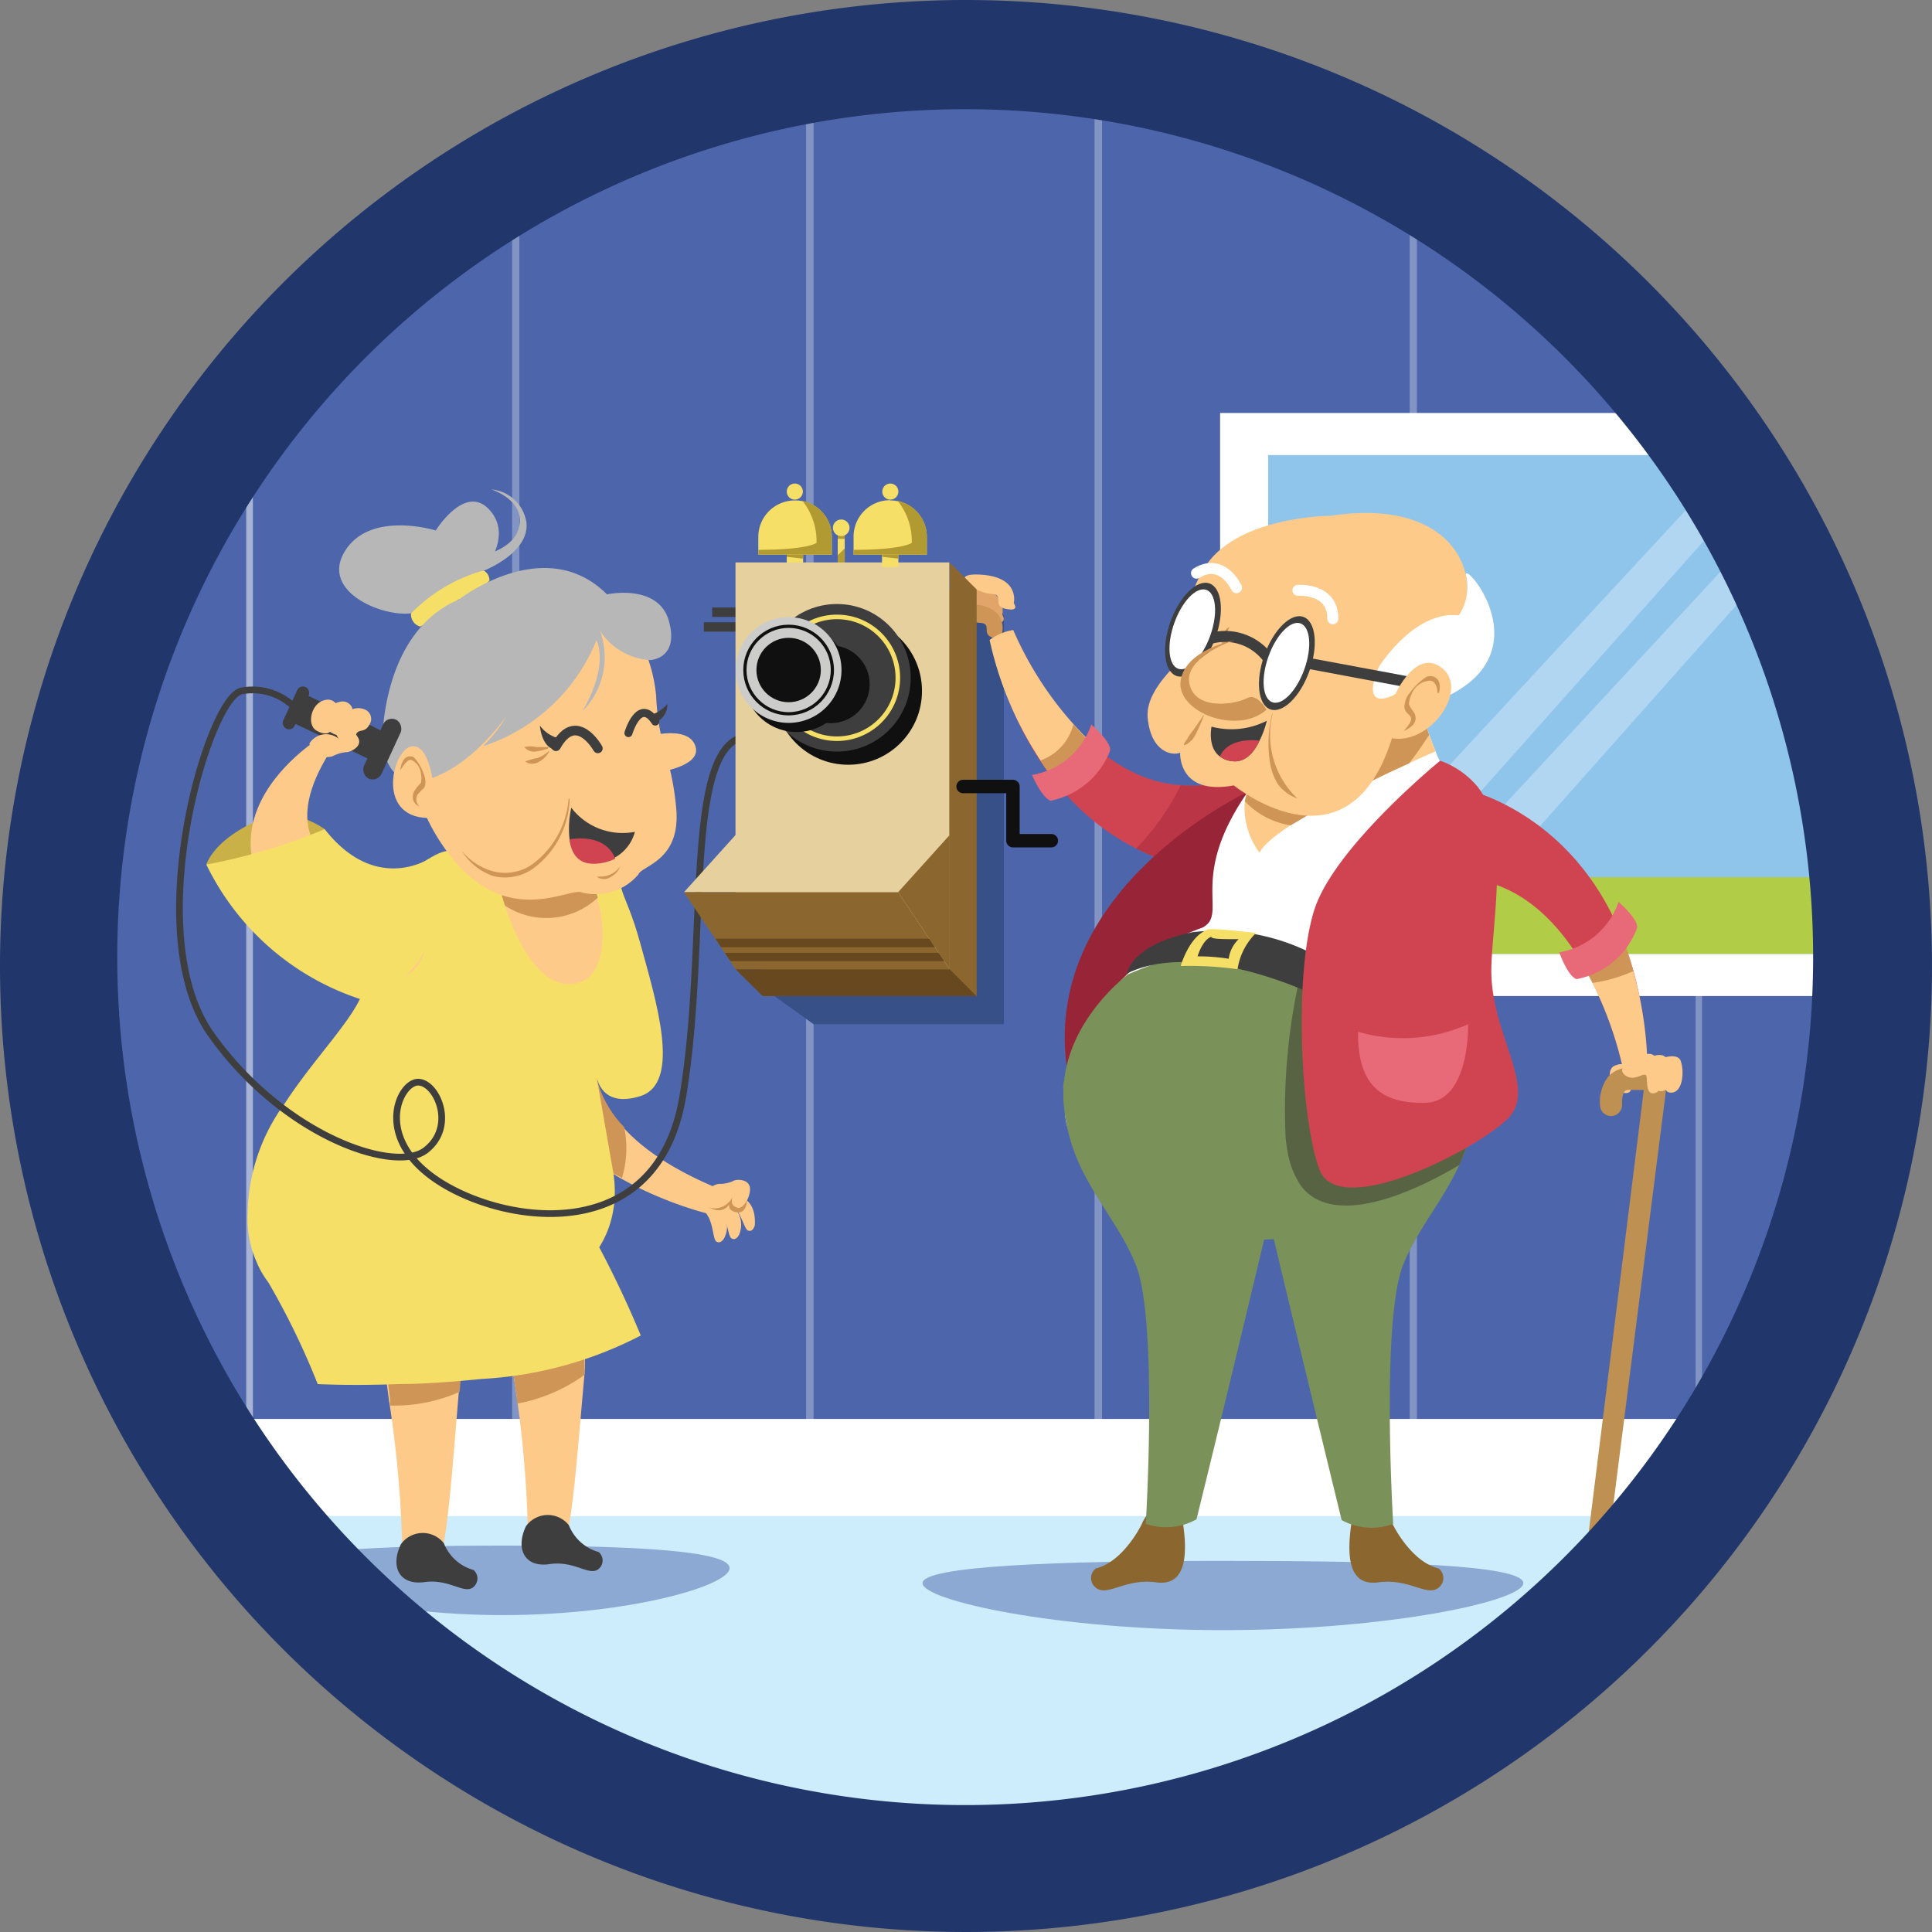 <?xml version="1.0" encoding="UTF-8"?>
<svg id="CallYourGrandparents" xmlns="http://www.w3.org/2000/svg" viewBox="0 0 72 72"><rect x="0" y="0" width="72" height="72" fill="#808080" stroke="none"/><defs><style>.cls-1{fill:#972437;}.cls-12,.cls-2{fill:#4d66ab;}.cls-3{fill:#feca8a;}.cls-23,.cls-24,.cls-31,.cls-32,.cls-34,.cls-39,.cls-4,.cls-41,.cls-42,.cls-5,.cls-6,.cls-7,.cls-8{fill:none;}.cls-24,.cls-4,.cls-5,.cls-6,.cls-7,.cls-8{stroke:#fff;}.cls-23,.cls-24,.cls-31,.cls-32,.cls-34,.cls-39,.cls-4,.cls-41,.cls-5,.cls-6,.cls-7,.cls-8{stroke-miterlimit:10;}.cls-34,.cls-4{stroke-width:0.25px;}.cls-12,.cls-4{opacity:0.5;}.cls-5{stroke-width:0.24px;}.cls-5,.cls-6,.cls-7,.cls-8{opacity:0.3;}.cls-6{stroke-width:0.27px;}.cls-7{stroke-width:0.28px;}.cls-8{stroke-width:0.27px;}.cls-9{fill:#3f3e3f;}.cls-10,.cls-18{fill:#fff;}.cls-11{fill:#cdecfc;}.cls-13{fill:#ce9556;}.cls-14{fill:#f6df66;}.cls-15{fill:#90c5eb;}.cls-16{fill:#b1cc47;}.cls-17{fill:#c9b147;}.cls-18{opacity:0.3;}.cls-19{fill:#cf4450;}.cls-20{fill:#ba3646;}.cls-21{fill:#b29a33;}.cls-22{fill:#8b672f;}.cls-23,.cls-31,.cls-32,.cls-34{stroke:#3f3e3f;}.cls-23,.cls-24,.cls-31,.cls-32,.cls-42{stroke-linecap:round;}.cls-23,.cls-24{stroke-width:0.41px;}.cls-25{fill:#385088;}.cls-26{fill:#7a9159;}.cls-27{fill:#e2a569;}.cls-28{fill:#be9051;}.cls-29{fill:#586343;}.cls-30{fill:#b7b7b7;}.cls-31{stroke-width:0.36px;}.cls-32{stroke-width:0.3px;}.cls-33{fill:#e86978;}.cls-35{fill:#21376c;}.cls-36{fill:#e5d09e;}.cls-37{fill:#67481f;}.cls-38{fill:#101010;}.cls-39{stroke:#f6df66;stroke-width:0.17px;}.cls-40{fill:#cccccb;}.cls-41,.cls-42{stroke:#101010;}.cls-41{stroke-width:0.12px;}.cls-42{stroke-linejoin:round;stroke-width:0.5px;}</style></defs><path class="cls-1" d="M38.46,28.81a3.13,3.13,0,0,1,1-1.23,3.93,3.93,0,0,1,1.17-.65A2.46,2.46,0,0,1,40,28.48,2.18,2.18,0,0,1,38.46,28.81Z"/><path class="cls-1" d="M58.07,35.46a3.05,3.05,0,0,1,1-1.23,3.88,3.88,0,0,1,1.18-.65,2.49,2.49,0,0,1-.65,1.55A2.16,2.16,0,0,1,58.07,35.46Z"/><path id="_.svg" data-name=".svg" class="cls-2" d="M70.28,36A34.28,34.28,0,1,0,36,70.28,34.28,34.28,0,0,0,70.28,36Z"/><path class="cls-3" d="M27.13,44.5s1.08-.08,1,1.16c0,0-.06.27-.25.2s-.28-1-.94-1.13S27,44.42,27.13,44.5Z"/><line class="cls-4" x1="9.3" y1="53.92" x2="9.3" y2="13.45"/><line class="cls-5" x1="63.31" y1="53.92" x2="63.31" y2="15.39"/><line class="cls-6" x1="19.22" y1="53.92" x2="19.22" y2="6.44"/><line class="cls-7" x1="30.18" y1="53.92" x2="30.18" y2="1.72"/><line class="cls-7" x1="40.93" y1="53.92" x2="40.93" y2="1.72"/><line class="cls-8" x1="52.67" y1="53.92" x2="52.67" y2="6.44"/><path class="cls-3" d="M26.79,44.71A.94.94,0,0,1,27.55,46s-.11.26-.29.15-.1-1-.72-1.27S26.63,44.6,26.79,44.71Z"/><path class="cls-3" d="M26.3,44.79A.93.93,0,0,1,27,46.12s-.12.26-.3.15-.06-1-.68-1.3S26.14,44.67,26.3,44.79Z"/><rect class="cls-9" x="26.23" y="23.19" width="1.74" height="0.35"/><rect class="cls-9" x="26.54" y="22.64" width="1.74" height="0.35"/><rect class="cls-10" x="8.8" y="52.88" width="54.51" height="4.78"/><path class="cls-11" d="M10.12,56.5H62.5S49.5,69.25,36,69.25,10.12,56.5,10.12,56.5Z"/><path class="cls-12" d="M27.19,58.44c0,.66-3.78,1.75-8.45,1.75s-8.45-1.09-8.45-1.75,3.78-.84,8.45-.84S27.19,57.77,27.19,58.44Z"/><path class="cls-3" d="M16.19,58.39A1.56,1.56,0,0,1,15,58.08a42.59,42.59,0,0,0-.51-5.94c-.32-2.45-.7-4.91-.86-6l-.08-.52c1.7-.28,4.89-2.6,4.13,1.47-.07.38-.13.79-.19,1.21-.16,1.11-.28,2.35-.39,3.56C16.82,55.19,16.62,58.32,16.19,58.39Z"/><path class="cls-9" d="M16.54,57.51a1.68,1.68,0,0,0,1.11,1,.42.42,0,0,1,0,.63c-.35.3-.88-.31-1.83-.18s-1.28-.59-.88-1.41A1,1,0,0,1,16.54,57.51Z"/><path class="cls-13" d="M17.31,50c-.07.62-.13,1.25-.18,1.87a6,6,0,0,1-2.59.51l0-.21c-.1-.79-.21-1.58-.32-2.32Z"/><path class="cls-3" d="M20.85,57.72a1.56,1.56,0,0,1-1.17-.31,42.59,42.59,0,0,0-.51-5.94c-.32-2.45-.69-4.91-.86-5.95L18.23,45c1.7-.28,4.59-2.54,3.84,1.52-.07.39-.32.72-.37,1.15-.16,1.11.19,2.36.08,3.57C21.48,54.52,21.29,57.64,20.85,57.72Z"/><path class="cls-13" d="M21.78,51.24h0a6.23,6.23,0,0,1-2.51,1.07c0-.28-.06-.57-.1-.85-.14-1.06-.28-2.12-.43-3.06a7.44,7.44,0,0,1,2.93.15A23.73,23.73,0,0,1,21.78,51.24Z"/><path class="cls-14" d="M22.24,46.31a35.8,35.8,0,0,0-4.15-.81c-.67-2.81-2.82-5.11-7.64-4.15a7.1,7.1,0,0,0-1.22,3.88A3.94,3.94,0,0,0,9.55,47a0,0,0,0,0,0,0h0a3.43,3.43,0,0,0,.45.79.05.05,0,0,0,0,0,28,28,0,0,1,1.84,3.79s1.25.07,3,0c.93,0,2-.08,3.1-.19a14.56,14.56,0,0,0,5.94-1.62A39.32,39.32,0,0,0,22.24,46.31Z"/><path class="cls-9" d="M21.2,56.84a1.68,1.68,0,0,0,1.11,1,.41.41,0,0,1,0,.63c-.35.29-.88-.32-1.83-.18s-1.27-.59-.88-1.41A1,1,0,0,1,21.2,56.84Z"/><polygon class="cls-10" points="70.28 37.12 45.47 37.12 45.47 15.39 64.18 15.39 70.28 37.12"/><polygon class="cls-15" points="68.48 35.55 47.26 35.55 47.26 16.96 63.27 16.96 67.95 27.78 68.48 35.55"/><polygon class="cls-16" points="68.48 35.55 48.1 35.55 48.1 32.69 68.15 32.69 68.48 35.55"/><path class="cls-17" d="M12.1,30.9a3.28,3.28,0,0,0-1.81-.58S10.36,32.84,12.1,30.9Z"/><path class="cls-17" d="M7.69,32.22s.32-1.15,2.6-1.9a1.42,1.42,0,0,1-.65,1.78A1.81,1.81,0,0,1,7.69,32.22Z"/><polygon class="cls-18" points="54.71 31.45 65.44 19.88 66.25 20.82 56.02 32.33 54.71 31.45"/><polygon class="cls-18" points="52.94 29.68 63.67 18.1 64.48 19.05 54.24 30.55 52.94 29.68"/><path class="cls-12" d="M56.77,59c0,.66-5,1.75-11.2,1.75S34.38,59.64,34.38,59s5-.83,11.19-.83S56.77,58.31,56.77,59Z"/><rect class="cls-14" x="29.32" y="20.52" width="0.61" height="0.61"/><path class="cls-19" d="M45.78,32.54a6.85,6.85,0,0,1-1.54-.21,9.26,9.26,0,0,1-1.9-.71c-2-1-4.34-3.19-5.46-7.77a2,2,0,0,1,.88-.37S40,29,44,29.26a4.66,4.66,0,0,0,.91,0,4.48,4.48,0,0,1,1.46,0C48.51,29.61,45.78,32.54,45.78,32.54Z"/><path class="cls-20" d="M46.12,30.93a4.39,4.39,0,0,1-1.88,1.4,9.26,9.26,0,0,1-1.9-.71A9,9,0,0,0,44,29.26a4.66,4.66,0,0,0,.91,0,4.48,4.48,0,0,1,1.46,0C46.66,29.53,46.65,30.09,46.12,30.93Z"/><polygon class="cls-21" points="29.93 20.82 29.32 20.75 29.32 20.52 29.93 20.52 29.93 20.82"/><path class="cls-1" d="M46.5,29.51s-7.63,3.54-6.75,10.21c0,0,3.68,1.7,5.12-.06S46.5,29.51,46.5,29.51Z"/><path class="cls-22" d="M51.91,56.82s.67,1.38,1.7,1.63a.45.45,0,0,1,0,.72c-.43.35-1.08-.36-2.25-.2s-1.15-1.13-1-2.18S51.52,55.86,51.91,56.82Z"/><path class="cls-10" d="M55.08,40.47c-1.17,3-16.08,5.6-15.36.62a7.67,7.67,0,0,1,5.09-6.52c1-.52-.57-1.81,1.69-5.06,0,0,3.72.62,6.29-3.64A16.89,16.89,0,0,0,53.5,28a4.71,4.71,0,0,0,.76,1.31C55.08,30.24,56.25,37.52,55.08,40.47Z"/><path class="cls-3" d="M53.5,28s-6,2.59-6.56,3.78a2.82,2.82,0,0,1-.55-1.93,1.18,1.18,0,0,1,.11-.35s3.53.59,6.09-3.32c.06-.11.13-.21.2-.32s0,.19.13.49.23.75.4,1.19Z"/><path class="cls-13" d="M53.26,27.39c-.19.28-.43.66-.75,1.06a41,41,0,0,0-4.41,2.31,3,3,0,0,1-1.71-.9,2.58,2.58,0,0,1,.08-.26l0-.09s3.53.59,6.09-3.32l.33.17C53,26.63,53.12,27,53.26,27.39Z"/><path class="cls-3" d="M49.61,19.22s-3.6,0-4.76,2,.08,2.22,0,2.52-2.2,1.68-2.08,3,.94,1.43,1.21,1.31c0,0-.09,1.61,2,1.22,0,0,4.66,3.8,6.1-2.53,0,0,.58-2.69,1.94-3.41S55,18.41,49.61,19.22Z"/><path class="cls-10" d="M51.37,24.88s1.3-2.13,3-1.95a1.92,1.92,0,0,0,.27-1.46c-.23-.77,3.07,2.92-1,4.61A1.42,1.42,0,0,0,52,25.87s-1.27.73-.68-.87"/><ellipse class="cls-9" cx="44.45" cy="23.46" rx="1.83" ry="0.89" transform="translate(7.4 57.42) rotate(-70.32)"/><path class="cls-13" d="M45.54,24s0-.54.28-.63c0,0-.35.63.17.5Z"/><path class="cls-3" d="M44.3,25.5c-.23-1,1.69-1.64,1.69-1.64"/><path class="cls-23" d="M45.05,23.81a2,2,0,0,1,2.23.75"/><ellipse class="cls-10" cx="44.43" cy="23.45" rx="1.56" ry="0.71" transform="translate(7.39 57.39) rotate(-70.32)"/><ellipse class="cls-9" cx="47.96" cy="24.71" rx="1.83" ry="0.89" transform="translate(8.54 61.55) rotate(-70.32)"/><path class="cls-13" d="M46,23.86s-1.82.34-2,1.5,2.09,2.06,3.2,1.09c0,0-.35-.64-.73-.43s-1.9.5-2.14-.52S46,23.86,46,23.86Z"/><line class="cls-23" x1="48.81" y1="24.73" x2="52.4" y2="25.4"/><path class="cls-3" d="M52,25.87s.8-1.79,1.78-.94-.61,3-2.08,2.54S52,25.87,52,25.87Z"/><ellipse class="cls-10" cx="47.94" cy="24.71" rx="1.56" ry="0.71" transform="translate(8.53 61.52) rotate(-70.32)"/><path class="cls-9" d="M46.94,27.6c-.19.41-.51.82-1,.77a.91.91,0,0,1-.48-.18c-.47-.34-.31-1.11-.31-1.11a2.9,2.9,0,0,0,2.06-.22A3.32,3.32,0,0,1,46.94,27.6Z"/><path class="cls-19" d="M46.94,27.6c-.19.41-.51.82-1,.77a.91.91,0,0,1-.48-.18C45.75,27.56,46.55,27.56,46.94,27.6Z"/><path class="cls-24" d="M48.37,22s1.31-.1,1.3,1.06"/><path class="cls-24" d="M46.08,21.9s-.52-1.14-1.49-.54"/><path class="cls-13" d="M47.42,26.62a3.29,3.29,0,0,0,.93,3.14h0a0,0,0,0,1,0,0,1.61,1.61,0,0,1-.73-.54,2.21,2.21,0,0,1-.3-.86,4.57,4.57,0,0,1,.09-1.77h0S47.42,26.61,47.42,26.62Z"/><polygon class="cls-25" points="37.41 22.93 37.41 38.17 30.32 38.17 28.86 37.12 34.55 22.48 37.41 22.93"/><path class="cls-13" d="M44.88,26.62a5.11,5.11,0,0,1-.27.64,1.39,1.39,0,0,1-.18.31c-.09.07-.17.18-.31.2h0c0-.11.12-.19.16-.3a2.69,2.69,0,0,1,.2-.27l.39-.57h0Z"/><path class="cls-13" d="M53.57,25.82c0-.29-.15-.52-.38-.44a.78.78,0,0,0-.58.48.89.89,0,0,0-.1.36c0,.09.08.17.16.3a.38.38,0,0,1,0,.48.91.91,0,0,1-.36.24s0,0,0,0h0c.19-.21.38-.43.21-.59s-.2-.23-.17-.43a.83.83,0,0,1,.19-.4,2.26,2.26,0,0,1,.63-.6.36.36,0,0,1,.45.17.66.66,0,0,1,0,.44h0Z"/><path class="cls-26" d="M42.34,45.58a15.09,15.09,0,0,0,7.8.21s.17-2.57-.85-3.56S42,39.16,42.34,45.58Z"/><path class="cls-26" d="M55,40.63v0a6.6,6.6,0,0,1-.62,2.79c-.62,1.36-1.56,2.39-2.09,3.72-.83,2.09-.37,9.65-.37,9.65A2.33,2.33,0,0,1,50,56.65c-1.37-5.6-2.68-11.1-2.68-11.1a2.9,2.9,0,0,1,0-2.31,3.88,3.88,0,0,1,.53-.89,5.88,5.88,0,0,1,.92-1c2-1.69,5.18-2.48,6-1.39A1.09,1.09,0,0,1,55,40.63Z"/><path class="cls-22" d="M42.54,56.82s-.67,1.38-1.7,1.63a.45.45,0,0,0,0,.72c.43.35,1.09-.36,2.25-.2s1.15-1.13,1-2.18S42.94,55.86,42.54,56.82Z"/><path class="cls-26" d="M39.63,40.63v0a6.61,6.61,0,0,0,.61,2.79c.63,1.36,1.56,2.39,2.09,3.72.83,2.09.37,9.65.37,9.65a2.33,2.33,0,0,0,1.89-.17c1.38-5.6,2.68-11.1,2.68-11.1a2.9,2.9,0,0,0,0-2.31,4.32,4.32,0,0,0-.54-.89,5.42,5.42,0,0,0-.91-1c-2-1.69-5.18-2.48-6-1.39A1,1,0,0,0,39.63,40.63Z"/><path class="cls-27" d="M37.35,22.9s.25-.95-1.16-1-.23.69.31.7,0,.44.55.57S37.35,22.9,37.35,22.9Z"/><path class="cls-13" d="M37.35,23.56s.25-.95-1.16-1.06-.23.69.31.71,0,.44.55.57S37.35,23.56,37.35,23.56Z"/><path class="cls-19" d="M54.26,29.32s6.65,1.09,7.13,10.19a2,2,0,0,1-.93.21s-1.39-6.77-6-7S54.26,29.32,54.26,29.32Z"/><path class="cls-3" d="M60.69,39.71a.61.61,0,0,0-.5,0c-.33.11-.26.84.25,1s.38-.47.24-.53S60.47,39.78,60.69,39.71Z"/><path class="cls-28" d="M59.4,58.9h0a.4.4,0,0,1-.36-.46l2.22-17.82-.6,0c-.24,0-.21.52-.21.52a.42.42,0,0,1-.38.45.41.41,0,0,1-.44-.38,1.56,1.56,0,0,1,.29-1.07,1,1,0,0,1,.68-.34c.67,0,1.1-.06,1.12-.06l.48,0L59.81,58.54A.43.43,0,0,1,59.4,58.9Z"/><path class="cls-3" d="M61.64,39.55s.86-.42,1,0,.06,1.16-.35,1.17-.13-.53-.16-.67-.36,0-.61-.11S61.27,39.48,61.64,39.55Z"/><path class="cls-3" d="M61.11,39.61s.77-.54,1-.16.24,1.14-.15,1.21-.22-.51-.27-.63-.35.08-.62,0S60.72,39.6,61.11,39.61Z"/><path class="cls-26" d="M49.67,37a20.4,20.4,0,0,0-3.91-1.61c-1.22-.19-3.72.92-3.72.92S38.87,38.64,39.8,42c0,0,2.24,2.17,4.07,1.54s4.73.7,4.94-2.35A11.82,11.82,0,0,1,49.67,37Z"/><path class="cls-3" d="M60.69,39.71s.7-.71,1-.32.39,1.21,0,1.34-.28-.52-.34-.65-.34.15-.63.07S60.31,39.75,60.69,39.71Z"/><path class="cls-29" d="M55,40.63v0a6.6,6.6,0,0,1-.62,2.79c-1.55.92-4.6,2.39-5.87.81A3.13,3.13,0,0,1,48,43a6,6,0,0,1-.09-.63,22.54,22.54,0,0,1,.54-6c.16-.82.29-.8.29-.8l5.65,3.22s.21.54.43,1.24Z"/><path class="cls-9" d="M44.45,34.74a7.78,7.78,0,0,1,4.36.75V37S44.6,35,42,36.28C42,36.28,42.12,35.21,44.45,34.74Z"/><path class="cls-19" d="M56.17,41.71c-1.2,1.16-6.29,3.78-7,1.87a6.36,6.36,0,0,1-.27-1c-.49-2.39-.58-6.75.11-8.76.81-2.33,4.66-5.47,4.66-5.47a3.21,3.21,0,0,1,1.38.95c1.22,1.49.58,5,.53,6.69C55.49,38.51,57.37,40.54,56.17,41.71Z"/><path class="cls-14" d="M46.81,34.77a2.37,2.37,0,0,0-.69,1.35A13.08,13.08,0,0,0,44,36s.32-1.12,1-1.35C44.93,34.6,45.66,34.63,46.81,34.77Z"/><path class="cls-9" d="M46.16,35a1.25,1.25,0,0,0-.37.73,7.39,7.39,0,0,0-1.16-.09s.17-.6.51-.73C45.14,35,45.54,35,46.16,35Z"/><path class="cls-3" d="M19.69,36.3c.11-.3.23-.62.38-.95a4.86,4.86,0,0,1,3.64,0c.09,0-.38.55-.83,1.35-1,1.85-2,5.2,4,7.64a1.17,1.17,0,0,1-.57.87S17.41,43.05,19.69,36.3Z"/><path class="cls-3" d="M31.35,23.4a.38.38,0,0,1,.54.31c.11.5-.56,1-.92.73s-.29-.52,0-.59S31.37,23.69,31.35,23.4Z"/><path class="cls-3" d="M31.07,23a.38.38,0,0,1,.54.31c.11.5-.56,1-.92.73s-.29-.52-.05-.59S31.09,23.27,31.07,23Z"/><path class="cls-3" d="M30.41,22.72a.37.37,0,0,1,.62,0c.35.37,0,1.15-.42,1.1s-.51-.29-.34-.48S30.12,23,30.41,22.72Z"/><path class="cls-3" d="M30.17,24.14a1.32,1.32,0,0,0-.08-.53C30,23.49,30,23,30.41,23s.74.33.67.5-.19.25-.44.15a.73.73,0,0,1,.29,1.07A.68.68,0,0,1,30.17,24.14Z"/><path class="cls-13" d="M23.18,43.9a7.72,7.72,0,0,1-3.4-3.34c-.24-2.39-.37-3.87,1.8-3.35a1.87,1.87,0,0,1,.84.43A4,4,0,0,0,23.26,42,3.85,3.85,0,0,1,23.18,43.9Z"/><path class="cls-14" d="M16.85,31.73s-.4-.26-1.81,1-1.76,2.15-1.44,3.49-2.32,3.35-3.66,6.07,4.45-1.79,6.91,2.95,6.62,2.14,6-1.57L22.21,40s.09,1.34,1.65.85.58-3.58,0-5.7-1.07-2.1-.42-2.8S20.91,29.88,16.85,31.73Z"/><path class="cls-3" d="M21.2,36.68c-1.26,0-2.09-2-2.38-2.93-.08-.24-.12-.39-.12-.39s3.26-.74,3.55,0l0,.1C22.55,34.3,22.75,36.68,21.2,36.68Z"/><path class="cls-30" d="M18,21.28S19.15,20,18.24,19s-2,.77-2,.77-2.43-.76-3.38.76,1.42,2.49,2.5,2.32A7.63,7.63,0,0,0,18,21.28Z"/><path class="cls-14" d="M17.07,22.35a5.7,5.7,0,0,1-1.41,1,.46.46,0,0,1-.34-.49,6.09,6.09,0,0,1,2.7-1.6.41.41,0,0,1,.22.38A2.74,2.74,0,0,1,17.07,22.35Z"/><path class="cls-13" d="M22.28,33.45a2.8,2.8,0,0,1-3.46.3c-.08-.24-.12-.39-.12-.39s3.26-.74,3.55,0Z"/><path class="cls-3" d="M22.91,22.53a5.67,5.67,0,0,1,1.54,3.39c.1,2,.57,2.23.75,4.2s-1.28,2.13-1.41,2.47a2.09,2.09,0,0,1-2.1.67c-.51-.23-3.16,1.65-5.44-2.14C13.65,26.78,16.18,20.39,22.91,22.53Z"/><path class="cls-30" d="M22.36,23.51A6.87,6.87,0,0,1,18,27.81a5.49,5.49,0,0,0,.89-1.15s-1.53,2.27-3.44,2.49c0,0-1.43,0-1.15-2.3s1.29-3.88,2.79-4.5c0,0,3.21-2.52,5.53-.2,0,0,1.92-.42,2.31,1s-.71,1.45-.71,1.45A2.41,2.41,0,0,1,22.36,23.51Z"/><path class="cls-30" d="M18,21.28s1.72-.65,1.62-1.79a1.45,1.45,0,0,0-1.31-1.25s1.2.37,1.05,1.32-1.46,1.15-1.46,1.15S17.47,21.26,18,21.28Z"/><path class="cls-30" d="M22.36,23.51a2.85,2.85,0,0,1-.66,3s1.1-1.73.44-2.83S22.35,22.89,22.36,23.51Z"/><path class="cls-3" d="M16,33.59c0-.36-7.28-.51-3.42-6,0,0,0-.33-.66-.09,0,0-6.68,4.06,1.46,8.94C13.34,36.43,16.3,37.61,16,33.59Z"/><path class="cls-3" d="M23.92,27.5s1.73-.56,2,.32-2,1.05-2,1.05"/><path class="cls-9" d="M23.66,31a1.54,1.54,0,0,1-.73.95,1.86,1.86,0,0,1-.81.19c-.62,0-.83-.43-.9-.91h0a3.64,3.64,0,0,1,.07-1.13A2.41,2.41,0,0,0,23.66,31Z"/><path class="cls-19" d="M22.93,32a1.86,1.86,0,0,1-.81.19c-.62,0-.83-.43-.9-.91h0C21.68,31.2,22.61,31.19,22.93,32Z"/><path class="cls-31" d="M22.28,27.89s-.8-1.44-1.56-.08"/><path class="cls-32" d="M23.42,27.32s.4-1.35,1-.43"/><path class="cls-13" d="M21.23,29.76a3.35,3.35,0,0,1-1.35,2.6,1.83,1.83,0,0,1-1.49.29,2.22,2.22,0,0,1-1.18-.94s0,0,0,0h0a2.29,2.29,0,0,0,1.2.77,1.79,1.79,0,0,0,1.37-.23,3.34,3.34,0,0,0,1.41-2.48h0A0,0,0,0,1,21.23,29.76Z"/><path class="cls-13" d="M20.42,27.9A2.57,2.57,0,0,1,20,28a.46.46,0,0,1-.46-.16h0a1,1,0,0,1,.45,0l.46,0a0,0,0,0,1,0,0Z"/><path class="cls-13" d="M20.47,28a.9.9,0,0,1-.37.38.47.47,0,0,1-.53,0h0a2.13,2.13,0,0,1,.46-.13,1.17,1.17,0,0,0,.42-.26h0Z"/><path class="cls-9" d="M20.9,27.53a1.23,1.23,0,0,1-.78-.49s.05.79.56.9Z"/><path class="cls-9" d="M24.14,26.68a1.41,1.41,0,0,0,.73-.44.71.71,0,0,1-.47.69Z"/><path class="cls-13" d="M23.12,32.25a.67.67,0,0,1-.34.42.45.45,0,0,1-.54,0v0h0c.19,0,.32,0,.48-.07a.84.84,0,0,0,.38-.3h0Z"/><path class="cls-3" d="M16.16,29.37s-.13-1.69-.84-1.55-1.36,2.8.84,2.66C16.16,30.48,16.61,29.73,16.16,29.37Z"/><path class="cls-13" d="M14.92,28.69a.76.76,0,0,1,.11-.35.29.29,0,0,1,.39-.12,1.73,1.73,0,0,1,.37.62.74.74,0,0,1,.06.37c0,.18-.15.22-.21.32a.33.33,0,0,0,0,.52h0a.35.35,0,0,1-.25-.28.44.44,0,0,1,.11-.37c.05-.1.18-.2.19-.24a.81.81,0,0,0,0-.31.64.64,0,0,0-.34-.52c-.13-.07-.29.16-.41.34h0Z"/><path class="cls-3" d="M61.39,39.51a2,2,0,0,1-.93.21,13.85,13.85,0,0,0-1.56-3.91l1.38-1.29A14.12,14.12,0,0,1,61.39,39.51Z"/><path class="cls-13" d="M60.87,36.19a5.55,5.55,0,0,1-1.52.44c-.14-.27-.29-.55-.45-.82l.07-.06,1.38-1A10.8,10.8,0,0,1,60.87,36.19Z"/><rect class="cls-14" x="31.22" y="19.67" width="0.26" height="1.41"/><polygon class="cls-21" points="31.48 20.44 31.22 20.69 31.22 21.08 31.48 21.08 31.48 20.44"/><path class="cls-33" d="M58.75,36.49A3,3,0,0,0,61,34.61c.12-.3-.68-1-.68-1a2.84,2.84,0,0,1-2.21,1.88S58.41,36.36,58.75,36.49Z"/><path class="cls-3" d="M40.93,27.92a3.69,3.69,0,0,1-1.52,1.3,13.31,13.31,0,0,1-2.53-5.37,2,2,0,0,1,.88-.37A13,13,0,0,0,40.93,27.92Z"/><path class="cls-33" d="M50.61,38.45a5.94,5.94,0,0,0,4.1-.28s.09,2.9-1.61,2.93S50.59,40.36,50.61,38.45Z"/><path class="cls-13" d="M40.93,27.92a3.69,3.69,0,0,1-1.52,1.3,8.66,8.66,0,0,1-.64-.88A1.91,1.91,0,0,0,40,27,8.91,8.91,0,0,0,40.93,27.92Z"/><path class="cls-34" d="M11,26.38a2.22,2.22,0,0,0-2-.63c-1.23.23-3.82,9-1.14,12.79s6.85,5.21,8,4.33.42-2.54-.28-2.54-1.72,2.14.86,3.75,8.07,2.28,9-3.19.08-12.46,2.06-13.36"/><path class="cls-33" d="M39.15,29.84A3,3,0,0,0,41.36,28c.12-.3-.69-1-.69-1a2.82,2.82,0,0,1-2.21,1.88S38.81,29.71,39.15,29.84Z"/><path class="cls-3" d="M37.78,22.48s.24-.95-1.17-1.06-.23.69.32.71,0,.44.55.56S37.78,22.48,37.78,22.48Z"/><path id="_.svg-2" data-name=".svg" class="cls-35" d="M0,36A36,36,0,1,0,36,0,36,36,0,0,0,0,36Zm4.37-.33A31.6,31.6,0,1,1,36,67.27,31.6,31.6,0,0,1,4.37,35.67Z"/><rect class="cls-22" x="28.42" y="21.97" width="7.97" height="15.15"/><rect class="cls-36" x="27.41" y="20.96" width="7.97" height="15.15"/><polygon class="cls-22" points="35.39 20.96 36.39 21.96 36.39 37.12 35.39 36.12 35.39 20.96"/><polygon class="cls-37" points="27.41 36.12 28.42 37.12 36.39 37.12 35.39 36.12 27.41 36.12"/><path class="cls-14" d="M29.62,18.65h0A1.36,1.36,0,0,1,31,20v.67a0,0,0,0,1,0,0H28.26a0,0,0,0,1,0,0V20A1.36,1.36,0,0,1,29.62,18.65Z"/><path class="cls-21" d="M31,20v.67H28.26v-.18c1.86,0,2.17-.26,2.17-.26a2.42,2.42,0,0,0-.53-1.57A1.37,1.37,0,0,1,31,20Z"/><circle class="cls-14" cx="29.62" cy="18.32" r="0.3"/><rect class="cls-14" x="32.87" y="20.52" width="0.61" height="0.61"/><polygon class="cls-21" points="33.49 20.82 32.87 20.75 32.87 20.52 33.49 20.52 33.49 20.82"/><path class="cls-14" d="M33.18,18.65h0A1.36,1.36,0,0,1,34.54,20v.67a0,0,0,0,1,0,0H31.81a0,0,0,0,1,0,0V20a1.36,1.36,0,0,1,1.36-1.36Z"/><path class="cls-21" d="M34.54,20v.67H31.81v-.18c1.86,0,2.17-.26,2.17-.26a2.42,2.42,0,0,0-.53-1.57A1.37,1.37,0,0,1,34.54,20Z"/><circle class="cls-14" cx="33.18" cy="18.32" r="0.3"/><rect class="cls-21" x="31.22" y="19.67" width="0.26" height="0.41"/><circle class="cls-14" cx="31.35" cy="19.67" r="0.31"/><circle class="cls-38" cx="31.61" cy="25.75" r="2.75"/><circle class="cls-9" cx="31.19" cy="25.26" r="2.75"/><circle class="cls-39" cx="31.19" cy="25.26" r="2.27"/><circle class="cls-38" cx="29.69" cy="25.31" r="1.97"/><circle class="cls-38" cx="30.96" cy="25.5" r="1.45"/><circle class="cls-40" cx="29.39" cy="24.97" r="1.97"/><circle class="cls-41" cx="29.39" cy="24.97" r="1.63"/><polygon class="cls-36" points="27.41 31.12 25.49 33.25 33.47 33.25 35.39 31.12 27.41 31.12"/><polygon class="cls-22" points="33.47 33.25 35.39 36.12 35.39 31.12 33.47 33.25"/><polygon class="cls-22" points="25.49 33.25 27.41 36.12 35.39 36.12 33.47 33.25 25.49 33.25"/><polygon class="cls-37" points="27.22 35.82 35.19 35.82 34.98 35.51 27.01 35.51 27.22 35.82"/><polygon class="cls-37" points="26.87 35.3 34.84 35.3 34.63 34.98 26.66 34.98 26.87 35.3"/><circle class="cls-38" cx="29.39" cy="24.97" r="1.2"/><polyline class="cls-42" points="35.89 29.31 37.75 29.31 37.75 31.33 39.18 31.33"/><path class="cls-14" d="M12.1,30.9a21.73,21.73,0,0,1-4.41,1.32,9.76,9.76,0,0,0,5.88,5.06s3.64-1,2.42-5.28C16,32,14,33.33,12.1,30.9Z"/><path class="cls-13" d="M27.84,44.72s0,.51-.37.46-.29-.3-.29-.3-.23.42-.77.11c0,0,0-.25.59-.44A.72.72,0,0,1,27.84,44.72Z"/><path class="cls-3" d="M26.78,44.12a1.24,1.24,0,0,0,.53-.1c.12-.09.64-.09.64.29s-.29.76-.47.7-.26-.18-.17-.43a.74.74,0,0,1-1.07.34A.68.68,0,0,1,26.78,44.12Z"/><polygon class="cls-9" points="13.6 26.92 14.41 27.34 14 28.41 10.89 26.92 11.42 25.9 13.6 26.92"/><path class="cls-3" d="M12.6,26.47a.38.38,0,0,0-.49-.38c-.51.1-.7.92-.31,1.14s.59.06.56-.19S12.32,26.56,12.6,26.47Z"/><path class="cls-3" d="M13.15,26.53a.38.38,0,0,0-.5-.37c-.51.09-.7.91-.31,1.14s.6.05.57-.2S12.87,26.63,13.15,26.53Z"/><path class="cls-3" d="M13.77,27a.38.38,0,0,0-.24-.58c-.48-.17-1.06.43-.84.83s.48.35.58.12S13.59,27.34,13.77,27Z"/><path class="cls-3" d="M12.4,28.18a1.35,1.35,0,0,1,.51-.15c.15,0,.61-.21.44-.53s-.6-.55-.72-.42-.15.27,0,.46a.73.73,0,0,0-1.1.17A.68.68,0,0,0,12.4,28.18Z"/><rect class="cls-9" x="13.88" y="26.71" width="0.72" height="2.42" rx="0.36" transform="translate(13.01 -3.4) rotate(24.76)"/><rect class="cls-9" x="10.8" y="25.53" width="0.47" height="1.71" rx="0.23" transform="translate(12.06 -2.2) rotate(24.76)"/></svg>